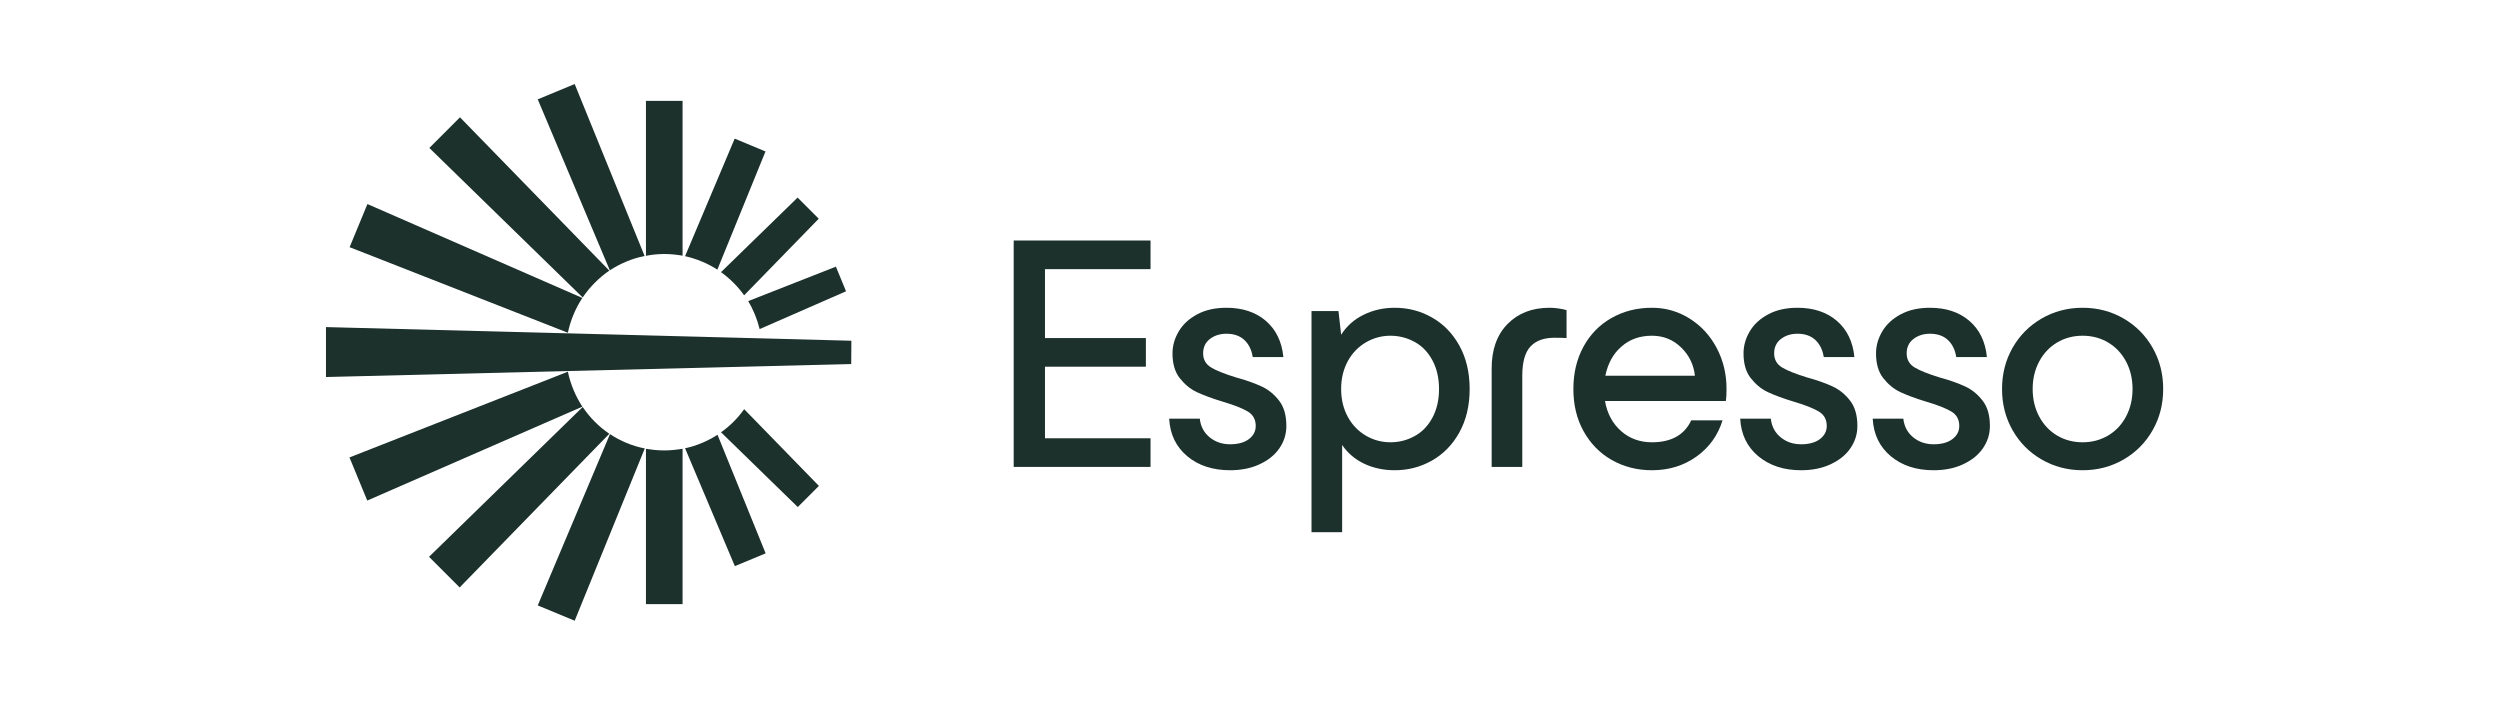 <svg width="103" height="29" viewBox="0 0 103 29" fill="none" xmlns="http://www.w3.org/2000/svg">
<g clip-path="url(#clip0_7364_18748)">
<path d="M47.402 9.909V11.089H43.053V13.928H47.21V15.108H43.053V18.057H47.402V19.237H41.764V9.909H47.402Z" fill="#1C312C"/>
<path d="M48.917 18.798C48.458 18.414 48.204 17.9 48.17 17.248H49.432C49.466 17.57 49.603 17.824 49.837 18.016C50.07 18.208 50.351 18.304 50.68 18.304C51.016 18.304 51.277 18.229 51.462 18.085C51.647 17.941 51.736 17.762 51.736 17.55C51.736 17.282 51.627 17.084 51.407 16.953C51.188 16.823 50.845 16.686 50.378 16.549C49.946 16.418 49.596 16.288 49.315 16.158C49.034 16.027 48.801 15.828 48.602 15.575C48.403 15.321 48.307 14.978 48.307 14.559C48.307 14.237 48.396 13.935 48.568 13.647C48.739 13.359 48.993 13.126 49.329 12.948C49.665 12.769 50.063 12.68 50.529 12.68C51.188 12.68 51.73 12.858 52.148 13.215C52.566 13.572 52.813 14.072 52.875 14.71H51.613C51.565 14.409 51.448 14.175 51.263 14.004C51.078 13.832 50.831 13.75 50.529 13.75C50.255 13.75 50.029 13.826 49.843 13.97C49.658 14.114 49.569 14.313 49.569 14.559C49.569 14.813 49.679 15.005 49.892 15.136C50.104 15.266 50.447 15.403 50.913 15.547C51.346 15.664 51.702 15.794 51.983 15.924C52.265 16.055 52.505 16.254 52.704 16.514C52.903 16.775 52.998 17.118 52.998 17.55C52.998 17.9 52.896 18.208 52.697 18.49C52.498 18.771 52.217 18.983 51.867 19.141C51.517 19.299 51.119 19.374 50.68 19.374C49.967 19.374 49.377 19.182 48.917 18.798Z" fill="#1C312C"/>
<path d="M58.993 13.078C59.466 13.345 59.844 13.73 60.125 14.237C60.406 14.745 60.55 15.341 60.55 16.027C60.55 16.713 60.406 17.31 60.125 17.817C59.844 18.325 59.466 18.709 58.993 18.977C58.52 19.244 58.012 19.374 57.464 19.374C57.004 19.374 56.586 19.285 56.208 19.107C55.831 18.928 55.523 18.668 55.296 18.332V21.926H54.034V12.817H55.145L55.255 13.791C55.481 13.435 55.79 13.16 56.181 12.968C56.572 12.776 56.997 12.68 57.464 12.68C58.012 12.68 58.52 12.81 58.993 13.078ZM58.294 17.961C58.602 17.79 58.842 17.536 59.02 17.2C59.199 16.864 59.288 16.473 59.288 16.027C59.288 15.581 59.199 15.191 59.02 14.854C58.842 14.518 58.602 14.265 58.294 14.093C57.985 13.922 57.649 13.832 57.285 13.832C56.929 13.832 56.593 13.922 56.284 14.1C55.975 14.278 55.721 14.532 55.536 14.868C55.351 15.204 55.255 15.588 55.255 16.027C55.255 16.466 55.351 16.85 55.536 17.186C55.721 17.523 55.975 17.776 56.284 17.955C56.593 18.133 56.929 18.222 57.285 18.222C57.649 18.222 57.985 18.133 58.294 17.961Z" fill="#1C312C"/>
<path d="M61.456 15.177C61.456 14.402 61.675 13.791 62.114 13.345C62.553 12.9 63.129 12.68 63.842 12.68C64.069 12.68 64.302 12.714 64.542 12.776V13.928C64.46 13.922 64.295 13.915 64.048 13.915C63.616 13.915 63.287 14.031 63.06 14.271C62.834 14.511 62.718 14.909 62.718 15.479V19.237H61.456V15.177Z" fill="#1C312C"/>
<path d="M71.106 16.521H66.126C66.215 17.042 66.442 17.454 66.791 17.762C67.141 18.071 67.567 18.222 68.06 18.222C68.856 18.222 69.398 17.92 69.679 17.317H70.969C70.776 17.941 70.42 18.435 69.892 18.812C69.364 19.189 68.753 19.374 68.06 19.374C67.45 19.374 66.894 19.23 66.4 18.949C65.907 18.668 65.523 18.27 65.241 17.762C64.96 17.255 64.823 16.679 64.823 16.027C64.823 15.376 64.96 14.8 65.234 14.292C65.509 13.784 65.893 13.387 66.387 13.105C66.881 12.824 67.436 12.68 68.06 12.68C68.616 12.68 69.13 12.824 69.604 13.119C70.077 13.414 70.447 13.812 70.722 14.326C70.996 14.841 71.133 15.403 71.133 16.027C71.133 16.226 71.126 16.391 71.106 16.521ZM66.805 14.278C66.462 14.573 66.243 14.978 66.14 15.479H69.83C69.782 15.033 69.597 14.642 69.267 14.319C68.938 13.997 68.534 13.832 68.06 13.832C67.567 13.832 67.148 13.976 66.805 14.278Z" fill="#1C312C"/>
<path d="M72.443 18.798C71.984 18.414 71.73 17.9 71.696 17.248H72.958C72.992 17.57 73.129 17.824 73.362 18.016C73.595 18.208 73.877 18.304 74.206 18.304C74.542 18.304 74.803 18.229 74.988 18.085C75.173 17.941 75.262 17.762 75.262 17.55C75.262 17.282 75.152 17.084 74.933 16.953C74.713 16.823 74.371 16.686 73.904 16.549C73.472 16.418 73.122 16.288 72.841 16.158C72.56 16.027 72.327 15.828 72.128 15.575C71.929 15.321 71.833 14.978 71.833 14.559C71.833 14.237 71.922 13.935 72.093 13.647C72.265 13.359 72.519 13.126 72.855 12.948C73.191 12.769 73.589 12.68 74.055 12.68C74.713 12.68 75.255 12.858 75.674 13.215C76.092 13.572 76.339 14.072 76.401 14.71H75.139C75.091 14.409 74.974 14.175 74.789 14.004C74.604 13.832 74.357 13.75 74.055 13.75C73.781 13.75 73.554 13.826 73.369 13.97C73.184 14.114 73.095 14.313 73.095 14.559C73.095 14.813 73.204 15.005 73.417 15.136C73.63 15.266 73.973 15.403 74.439 15.547C74.871 15.664 75.228 15.794 75.509 15.924C75.79 16.055 76.03 16.254 76.229 16.514C76.428 16.775 76.524 17.118 76.524 17.55C76.524 17.9 76.421 18.208 76.222 18.49C76.023 18.771 75.742 18.983 75.392 19.141C75.043 19.299 74.645 19.374 74.206 19.374C73.493 19.374 72.91 19.182 72.443 18.798Z" fill="#1C312C"/>
<path d="M77.903 18.798C77.443 18.414 77.19 17.9 77.155 17.248H78.417C78.452 17.57 78.589 17.824 78.822 18.016C79.055 18.208 79.336 18.304 79.666 18.304C80.002 18.304 80.262 18.229 80.448 18.085C80.633 17.941 80.722 17.762 80.722 17.55C80.722 17.282 80.612 17.084 80.393 16.953C80.173 16.823 79.83 16.686 79.364 16.549C78.932 16.418 78.582 16.288 78.301 16.158C78.019 16.027 77.786 15.828 77.587 15.575C77.388 15.321 77.292 14.978 77.292 14.559C77.292 14.237 77.382 13.935 77.553 13.647C77.725 13.359 77.978 13.126 78.314 12.948C78.65 12.769 79.048 12.68 79.515 12.68C80.173 12.68 80.715 12.858 81.133 13.215C81.552 13.572 81.799 14.072 81.86 14.71H80.598C80.55 14.409 80.434 14.175 80.249 14.004C80.063 13.832 79.817 13.75 79.515 13.75C79.24 13.75 79.014 13.826 78.829 13.97C78.644 14.114 78.555 14.313 78.555 14.559C78.555 14.813 78.664 15.005 78.877 15.136C79.089 15.266 79.432 15.403 79.899 15.547C80.331 15.664 80.688 15.794 80.969 15.924C81.25 16.055 81.49 16.254 81.689 16.514C81.888 16.775 81.984 17.118 81.984 17.55C81.984 17.9 81.881 18.208 81.682 18.49C81.483 18.771 81.202 18.983 80.852 19.141C80.502 19.299 80.105 19.374 79.666 19.374C78.952 19.374 78.362 19.182 77.903 18.798Z" fill="#1C312C"/>
<path d="M84.11 18.928C83.602 18.634 83.204 18.229 82.916 17.721C82.628 17.214 82.484 16.651 82.484 16.027C82.484 15.403 82.628 14.841 82.916 14.333C83.204 13.826 83.602 13.421 84.11 13.126C84.617 12.831 85.18 12.68 85.804 12.68C86.428 12.68 86.99 12.831 87.498 13.126C88.005 13.421 88.403 13.826 88.691 14.333C88.979 14.841 89.123 15.403 89.123 16.027C89.123 16.651 88.979 17.214 88.691 17.721C88.403 18.229 88.005 18.634 87.498 18.928C86.99 19.223 86.428 19.374 85.804 19.374C85.18 19.374 84.617 19.223 84.11 18.928ZM86.86 17.941C87.169 17.756 87.416 17.495 87.594 17.159C87.772 16.823 87.861 16.446 87.861 16.027C87.861 15.609 87.772 15.232 87.594 14.896C87.416 14.559 87.169 14.299 86.86 14.114C86.551 13.928 86.195 13.832 85.804 13.832C85.413 13.832 85.056 13.928 84.748 14.114C84.439 14.299 84.192 14.559 84.014 14.896C83.835 15.232 83.746 15.609 83.746 16.027C83.746 16.446 83.835 16.823 84.014 17.159C84.192 17.495 84.439 17.756 84.748 17.941C85.056 18.126 85.413 18.222 85.804 18.222C86.195 18.222 86.544 18.126 86.86 17.941Z" fill="#1C312C"/>
<path d="M27.367 10.465C27.628 10.465 27.875 10.492 28.122 10.534V4.155H26.613V10.54C26.853 10.492 27.107 10.465 27.367 10.465Z" fill="#1C312C"/>
<path d="M25.104 11.15L18.951 4.833L17.689 6.096L24.006 12.255C24.301 11.823 24.672 11.445 25.104 11.15Z" fill="#1C312C"/>
<path d="M23.993 12.276L15.138 8.407L14.404 10.184L23.396 13.709C23.506 13.188 23.712 12.701 23.993 12.276Z" fill="#1C312C"/>
<path d="M31.297 13.558L34.857 12.001L34.439 10.986L30.824 12.406C31.037 12.755 31.195 13.146 31.297 13.558Z" fill="#1C312C"/>
<path d="M29.555 11.109L31.538 6.24L30.269 5.711L28.225 10.554C28.705 10.664 29.151 10.849 29.555 11.109Z" fill="#1C312C"/>
<path d="M30.659 12.166L33.732 9.011L32.861 8.14L29.706 11.212C30.076 11.48 30.399 11.802 30.659 12.166Z" fill="#1C312C"/>
<path d="M26.558 10.547L23.677 3.462L22.155 4.093L25.125 11.137C25.557 10.856 26.037 10.65 26.558 10.547Z" fill="#1C312C"/>
<path d="M27.367 18.558C27.107 18.558 26.86 18.53 26.613 18.489V24.889H28.122V18.489C27.875 18.53 27.621 18.558 27.367 18.558Z" fill="#1C312C"/>
<path d="M28.225 18.469L30.276 23.325L31.544 22.797L29.562 17.914C29.151 18.174 28.705 18.366 28.225 18.469Z" fill="#1C312C"/>
<path d="M29.706 17.81L32.868 20.89L33.739 20.019L30.659 16.857C30.399 17.227 30.076 17.55 29.706 17.81Z" fill="#1C312C"/>
<path d="M23.396 15.314L14.398 18.846L15.131 20.623L23.993 16.754C23.712 16.322 23.506 15.835 23.396 15.314Z" fill="#1C312C"/>
<path d="M25.131 17.886L22.155 24.943L23.677 25.574L26.565 18.476C26.037 18.373 25.557 18.167 25.131 17.886Z" fill="#1C312C"/>
<path d="M24.007 16.768L17.676 22.941L18.938 24.203L25.104 17.872C24.672 17.577 24.302 17.207 24.007 16.768Z" fill="#1C312C"/>
<path d="M35.07 14.998L13.43 15.533V13.476L35.077 14.038L35.07 14.998Z" fill="#1C312C"/>
</g>
<defs>
<clipPath id="clip0_7364_18748">
<rect width="75.721" height="22.154" fill="white" transform="translate(13.423 3.462)"/>
</clipPath>
</defs>
</svg>
